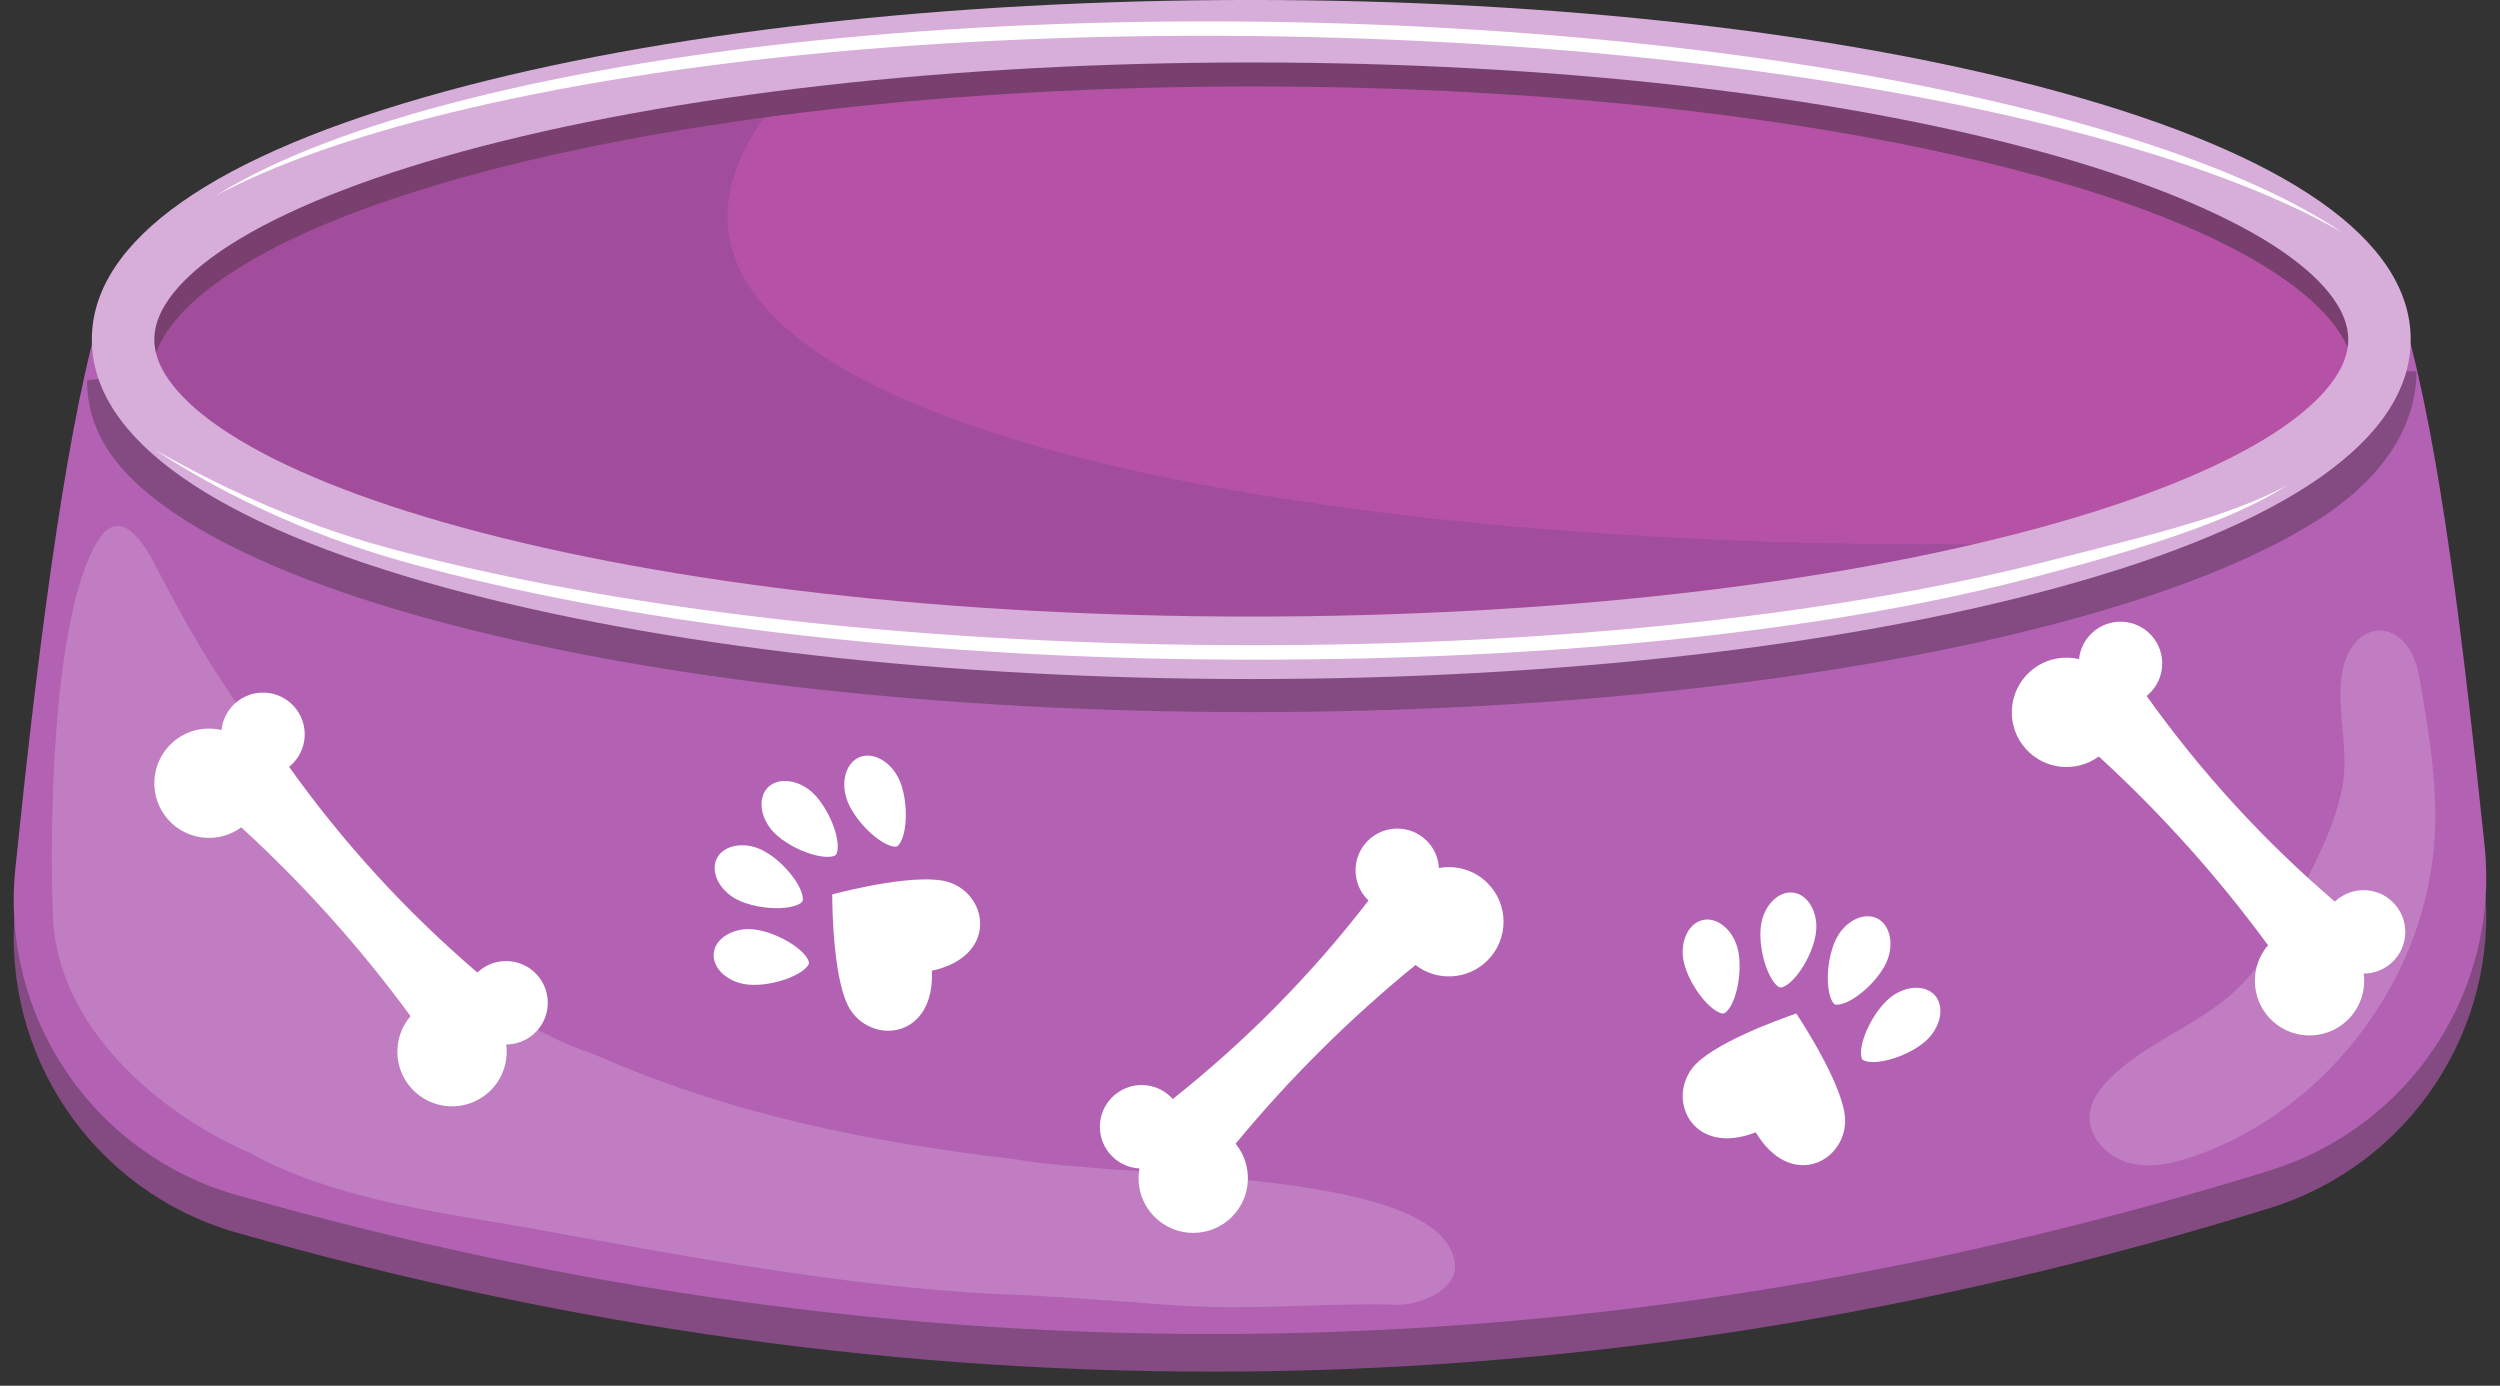 <?xml version="1.0" encoding="UTF-8"?><svg xmlns="http://www.w3.org/2000/svg" xmlns:xlink="http://www.w3.org/1999/xlink" height="252.2" preserveAspectRatio="xMidYMid meet" version="1.0" viewBox="-2.5 -0.0 455.0 252.2" width="455.0" zoomAndPan="magnify"><rect x="-2.5" y="-0.0" width="455.0" height="252.2" fill="#333333" stroke="none"/><defs><clipPath id="a"><path d="M 0 65 L 450 65 L 450 249.641 L 0 249.641 Z M 0 65"/></clipPath></defs><g><g clip-path="url(#a)" id="change1_2"><path d="M 0.293 164.961 C 4.117 127.586 9.074 87.871 15.203 65.793 L 435.262 65.793 C 441.77 88.922 445.914 124.98 449.688 160.664 C 452.496 187.219 436.082 211.988 410.57 219.883 C 285.844 258.477 162.52 259.074 40.504 224.32 C 14.477 216.906 -2.461 191.879 0.293 164.961" fill="#844b83"/></g><g id="change2_1"><path d="M 0.293 158.113 C 4.117 120.742 9.074 81.027 15.203 58.949 L 435.262 58.949 C 441.77 82.078 445.914 118.137 449.688 153.816 C 452.496 180.375 436.082 205.145 410.57 213.039 C 285.844 251.633 162.52 252.23 40.504 217.473 C 14.477 210.062 -2.461 185.031 0.293 158.113" fill="#b362b3"/></g><g id="change3_1"><path d="M 435.262 61.793 C 435.262 92.781 341.227 117.898 225.23 117.898 C 109.234 117.898 15.203 92.781 15.203 61.793 C 15.203 30.805 109.234 5.684 225.23 5.684 C 341.227 5.684 435.262 30.805 435.262 61.793" fill="#b652a5"/></g><g id="change1_1"><path d="M 225.23 129.609 C 169.277 129.609 116.613 123.711 76.941 113.004 C 57.355 107.715 41.898 101.508 30.996 94.551 C 18.613 86.648 13.348 78.633 13.348 69.227 L 19.141 68.461 C 19.141 75.613 30.027 81.977 36.418 86.055 C 46.312 92.371 61.234 98.324 79.566 103.273 C 118.41 113.758 170.141 119.531 225.23 119.531 C 280.32 119.531 332.055 113.758 370.895 103.273 C 389.23 98.324 404.148 92.371 414.047 86.055 C 420.434 81.977 432.246 74.715 432.246 67.562 L 437.305 67.562 C 437.305 76.969 431.852 86.648 419.469 94.551 C 408.566 101.508 393.105 107.715 373.523 113.004 C 333.848 123.711 281.184 129.609 225.23 129.609" fill="#844b83"/></g><g id="change4_1"><path d="M 388.875 98.234 C 350.355 110.27 293.098 117.898 229.168 117.898 C 113.176 117.898 19.141 92.781 19.141 61.793 C 19.141 40.82 83.234 19.332 147.031 9.703 C 75.84 75.629 240.5 104.441 388.875 98.234" fill="#a14d9b"/></g><g id="change5_1"><path d="M 430.562 68.973 L 426.059 68.973 C 426.059 62.449 421.117 55.922 411.379 49.562 C 401.375 43.035 386.977 37.152 368.578 32.074 C 330.406 21.539 279.609 15.738 225.539 15.738 C 171.473 15.738 120.676 21.539 82.504 32.074 C 64.105 37.152 49.707 43.035 39.703 49.562 C 29.965 55.922 25.023 62.449 25.023 68.973 L 19.461 68.973 C 19.461 60.348 25.27 52.18 36.73 44.703 C 47.211 37.867 62.125 31.75 81.07 26.52 C 119.695 15.859 171.004 9.988 225.539 9.988 C 280.078 9.988 331.387 15.859 370.016 26.52 C 388.957 31.75 403.871 37.867 414.352 44.703 C 425.812 52.18 430.562 60.348 430.562 68.973" fill="#793f6e"/></g><g id="change6_1"><path d="M 225.23 11.367 C 170.879 11.367 119.848 17.133 81.539 27.602 C 63.5 32.531 48.832 38.453 39.121 44.727 C 32.945 48.719 25.586 54.914 25.586 61.793 C 25.586 68.668 32.945 74.867 39.121 78.855 C 48.832 85.133 63.5 91.055 81.539 95.984 C 119.848 106.449 170.879 112.215 225.23 112.215 C 279.586 112.215 330.617 106.449 368.926 95.984 C 386.961 91.055 401.629 85.133 411.344 78.855 C 417.516 74.867 424.879 68.668 424.879 61.793 C 424.879 54.914 417.516 48.719 411.344 44.727 C 401.629 38.453 386.961 32.531 368.926 27.602 C 330.617 17.133 279.586 11.367 225.23 11.367 Z M 225.23 123.586 C 169.895 123.586 117.797 117.68 78.539 106.949 C 36.457 95.449 14.215 79.836 14.215 61.793 C 14.215 43.746 36.457 28.133 78.539 16.633 C 117.797 5.906 169.895 -0.004 225.23 -0.004 C 280.57 -0.004 332.664 5.906 371.922 16.633 C 414.004 28.133 436.246 43.746 436.246 61.793 C 436.246 79.836 414.004 95.449 371.922 106.949 C 332.664 117.68 280.57 123.586 225.23 123.586" fill="#d7add9"/></g><g id="change7_1"><path d="M 79.422 20.523 C 120.035 10.57 173.836 5.645 230.914 6.641 C 287.996 7.641 341.59 14.453 381.828 25.82 C 399.203 30.727 413.301 36.27 423.824 42.32 C 423.715 42.246 423.609 42.176 423.5 42.102 C 412.902 35.078 397.75 28.695 378.465 23.129 C 339.137 11.777 286.754 4.988 230.961 4.012 C 175.168 3.035 122.578 7.984 82.879 17.953 C 63.41 22.84 48.043 28.688 37.207 35.336 C 37.094 35.406 36.984 35.477 36.875 35.543 C 47.605 29.863 61.887 24.82 79.422 20.523" fill="#fff"/></g><g id="change7_2"><path d="M 370.352 102.09 C 329.836 112.422 276.086 117.863 219 117.402 C 161.914 116.945 108.254 110.645 67.91 99.66 C 50.488 94.914 36.34 87.863 25.762 81.914 C 25.867 81.984 25.977 82.059 26.086 82.129 C 36.75 89.051 51.961 96.934 71.301 102.316 C 110.734 113.297 163.18 119.586 218.977 120.035 C 274.777 120.484 327.316 115.582 366.922 105.238 C 386.344 100.168 402.688 95.289 413.461 88.539 C 413.57 88.473 413.68 88.398 413.789 88.328 C 403.113 94.109 387.848 97.625 370.352 102.09" fill="#fff"/></g><g id="change8_1"><path d="M 49.625 139.992 C 63.859 160.047 80.512 183.578 105.734 191.93 C 130.188 202.734 155.504 207.867 182.062 210.957 C 201.754 214.629 260.789 212.402 262.309 230.219 C 262.699 234.848 255.336 237.934 250.934 237.422 C 234.93 237.176 225.195 238.621 209.23 237.422 C 201.684 236.859 186.473 235.68 178.902 235.527 C 150.352 234.039 121.32 228.473 93.223 223.395 C 76.25 220.461 57.848 218.043 42.801 209.75 C 25.516 202.109 8.504 186.77 7.164 167.746 C 6.457 150.75 6.965 112.371 15.203 98.586 C 19.461 91.465 24.043 99.539 25.672 102.703 C 33.27 117.414 39.398 127.363 49.625 139.992" fill="#c07dc1"/></g><g id="change8_2"><path d="M 416.551 161.711 C 413.215 168.41 409.766 175.266 404.277 180.352 C 397.441 186.684 388.004 189.738 381.43 196.348 C 379.695 198.09 378.133 200.195 377.855 202.637 C 377.387 206.785 380.953 210.57 384.988 211.641 C 389.023 212.715 393.312 211.691 397.242 210.289 C 421.48 201.652 439.379 177.547 440.637 151.852 C 441.102 142.27 439.465 132.723 437.828 123.27 C 435.824 111.66 424.969 112.172 423.637 123.359 C 422.836 130.078 425.109 136.664 423.754 143.531 C 422.488 149.938 419.438 155.918 416.551 161.711" fill="#c07dc1"/></g><g id="change7_3"><path d="M 207.645 221.484 C 211.535 225.363 217.836 225.355 221.715 221.461 C 225.348 217.816 225.566 212.059 222.383 208.156 C 232.223 196.246 243.133 185.402 255.117 175.633 C 259.027 178.656 264.664 178.375 268.242 174.785 C 272.121 170.891 272.113 164.594 268.223 160.715 C 265.816 158.316 262.488 157.406 259.383 157.98 C 259.285 156.172 258.547 154.395 257.164 153.02 C 254.191 150.059 249.387 150.066 246.426 153.035 C 243.465 156.004 243.473 160.812 246.441 163.773 C 246.484 163.816 246.527 163.855 246.57 163.895 C 236.156 177.395 224.281 189.438 210.941 200.023 C 210.844 199.914 210.738 199.805 210.633 199.695 C 207.664 196.734 202.855 196.742 199.895 199.715 C 196.934 202.684 196.941 207.492 199.91 210.453 C 201.293 211.828 203.074 212.562 204.883 212.656 C 204.316 215.762 205.238 219.086 207.645 221.484" fill="#fff"/></g><g id="change7_4"><path d="M 28.855 135.176 C 24.781 138.863 24.469 145.156 28.156 149.227 C 31.613 153.043 37.352 153.559 41.41 150.578 C 52.805 161.012 63.074 172.465 72.219 184.934 C 68.996 188.684 68.992 194.328 72.395 198.086 C 76.082 202.16 82.375 202.469 86.449 198.781 C 88.965 196.504 90.043 193.227 89.633 190.098 C 91.441 190.09 93.254 189.441 94.699 188.133 C 97.809 185.32 98.047 180.516 95.23 177.41 C 92.418 174.301 87.617 174.062 84.508 176.879 C 84.465 176.918 84.422 176.957 84.379 177 C 71.43 165.906 60.008 153.43 50.117 139.566 C 50.234 139.473 50.352 139.379 50.461 139.277 C 53.57 136.461 53.809 131.66 50.996 128.551 C 48.18 125.441 43.379 125.203 40.27 128.02 C 38.824 129.328 38 131.07 37.812 132.867 C 34.738 132.148 31.375 132.895 28.855 135.176" fill="#fff"/></g><g id="change7_5"><path d="M 366.922 122.273 C 362.848 125.961 362.535 132.254 366.223 136.324 C 369.676 140.141 375.414 140.656 379.477 137.676 C 390.867 148.109 401.137 159.562 410.281 172.031 C 407.062 175.781 407.059 181.426 410.461 185.184 C 414.145 189.254 420.438 189.566 424.512 185.879 C 427.027 183.602 428.105 180.324 427.695 177.195 C 429.504 177.188 431.316 176.543 432.762 175.23 C 435.871 172.418 436.109 167.613 433.297 164.504 C 430.48 161.398 425.68 161.16 422.57 163.973 C 422.527 164.012 422.484 164.055 422.441 164.094 C 409.492 153.004 398.07 140.527 388.184 126.664 C 388.301 126.57 388.414 126.473 388.527 126.371 C 391.637 123.559 391.871 118.758 389.059 115.648 C 386.242 112.539 381.441 112.301 378.336 115.117 C 376.887 116.426 376.062 118.164 375.879 119.965 C 372.805 119.242 369.438 119.992 366.922 122.273" fill="#fff"/></g><g id="change7_6"><path d="M 347.922 180.035 C 348.617 180.266 349.203 180.645 349.66 181.16 C 351.492 183.234 350.707 187.047 347.945 189.492 C 344.992 192.102 339.441 193.918 336.945 193.094 C 336.723 193.02 336.551 192.926 336.465 192.828 C 336.141 192.461 335.961 190.953 336.863 188.469 C 337.773 185.961 339.473 183.359 341.188 181.844 C 343.203 180.059 345.848 179.348 347.922 180.035" fill="#fff"/></g><g id="change7_7"><path d="M 331.641 170.957 C 330.641 172.988 330.062 176.004 330.172 178.645 C 330.277 181.258 331.008 182.57 331.441 182.785 C 331.559 182.84 331.746 182.863 331.98 182.848 C 334.578 182.668 338.98 178.918 340.703 175.422 C 342.312 172.145 341.602 168.359 339.145 167.148 C 338.531 166.848 337.855 166.719 337.129 166.77 C 334.977 166.922 332.82 168.562 331.641 170.957" fill="#fff"/></g><g id="change7_8"><path d="M 317.992 168.43 C 317.68 170.672 318.078 173.719 319.008 176.191 C 319.926 178.641 321.031 179.66 321.512 179.727 C 321.637 179.742 321.824 179.703 322.043 179.617 C 324.449 178.629 327.457 173.691 327.996 169.828 C 328.5 166.215 326.637 162.844 323.926 162.465 C 323.25 162.367 322.566 162.461 321.895 162.734 C 319.895 163.555 318.363 165.789 317.992 168.43" fill="#fff"/></g><g id="change7_9"><path d="M 303.961 175.105 C 304.449 177.312 305.891 180.027 307.629 182.02 C 309.348 183.988 310.738 184.559 311.211 184.453 C 311.336 184.426 311.496 184.32 311.672 184.164 C 313.582 182.395 314.664 176.719 313.82 172.91 C 313.027 169.352 310.102 166.844 307.43 167.438 C 306.762 167.586 306.152 167.91 305.617 168.402 C 304.031 169.871 303.383 172.504 303.961 175.105" fill="#fff"/></g><g id="change7_10"><path d="M 317.051 206.086 C 323.297 216.504 333.191 211.641 333.316 204.07 C 333.41 198.383 325.855 186.633 324.605 184.73 L 324.609 184.715 C 324.492 184.551 324.43 184.465 324.43 184.465 C 324.43 184.465 324.324 184.492 324.133 184.551 L 324.129 184.566 C 321.98 185.301 308.832 189.93 305.434 194.48 C 300.91 200.535 305.758 210.473 317.051 206.086" fill="#fff"/></g><g id="change7_11"><path d="M 152.277 139.105 C 152.719 138.516 153.266 138.082 153.898 137.816 C 156.449 136.742 159.812 138.703 161.246 142.102 C 162.773 145.73 162.723 151.574 161.145 153.676 C 161 153.863 160.859 153.996 160.742 154.047 C 160.289 154.238 158.801 153.926 156.734 152.277 C 154.648 150.609 152.727 148.172 151.84 146.066 C 150.793 143.582 150.965 140.852 152.277 139.105" fill="#fff"/></g><g id="change7_12"><path d="M 138.473 151.629 C 140.078 153.227 142.754 154.738 145.289 155.48 C 147.801 156.215 149.277 155.941 149.621 155.598 C 149.707 155.508 149.789 155.336 149.852 155.105 C 150.508 152.59 148.359 147.219 145.598 144.473 C 143.012 141.898 139.191 141.363 137.262 143.305 C 136.781 143.789 136.441 144.391 136.262 145.094 C 135.715 147.184 136.582 149.75 138.473 151.629" fill="#fff"/></g><g id="change7_13"><path d="M 131.719 163.758 C 133.746 164.77 136.758 165.367 139.398 165.277 C 142.012 165.188 143.332 164.465 143.547 164.031 C 143.605 163.918 143.629 163.727 143.613 163.492 C 143.449 160.895 139.727 156.473 136.242 154.727 C 132.977 153.094 129.188 153.781 127.961 156.23 C 127.656 156.84 127.523 157.516 127.57 158.242 C 127.707 160.398 129.336 162.562 131.719 163.758" fill="#fff"/></g><g id="change7_14"><path d="M 133.562 179.188 C 135.812 179.426 138.844 178.93 141.285 177.922 C 143.703 176.922 144.684 175.785 144.734 175.301 C 144.75 175.176 144.703 174.988 144.609 174.773 C 143.543 172.398 138.512 169.559 134.633 169.145 C 131.004 168.758 127.695 170.73 127.402 173.453 C 127.332 174.133 127.445 174.812 127.742 175.477 C 128.625 177.445 130.91 178.902 133.562 179.188" fill="#fff"/></g><g id="change7_15"><path d="M 167.102 176.676 C 178.969 174.09 177.52 163.156 170.391 160.621 C 165.027 158.715 151.48 162.121 149.277 162.699 L 149.266 162.691 C 149.074 162.75 148.969 162.781 148.969 162.781 C 148.969 162.781 148.965 162.891 148.961 163.09 L 148.969 163.098 C 148.98 165.371 149.164 179.305 152.395 183.98 C 156.688 190.199 167.652 188.781 167.102 176.676" fill="#fff"/></g></g></svg>